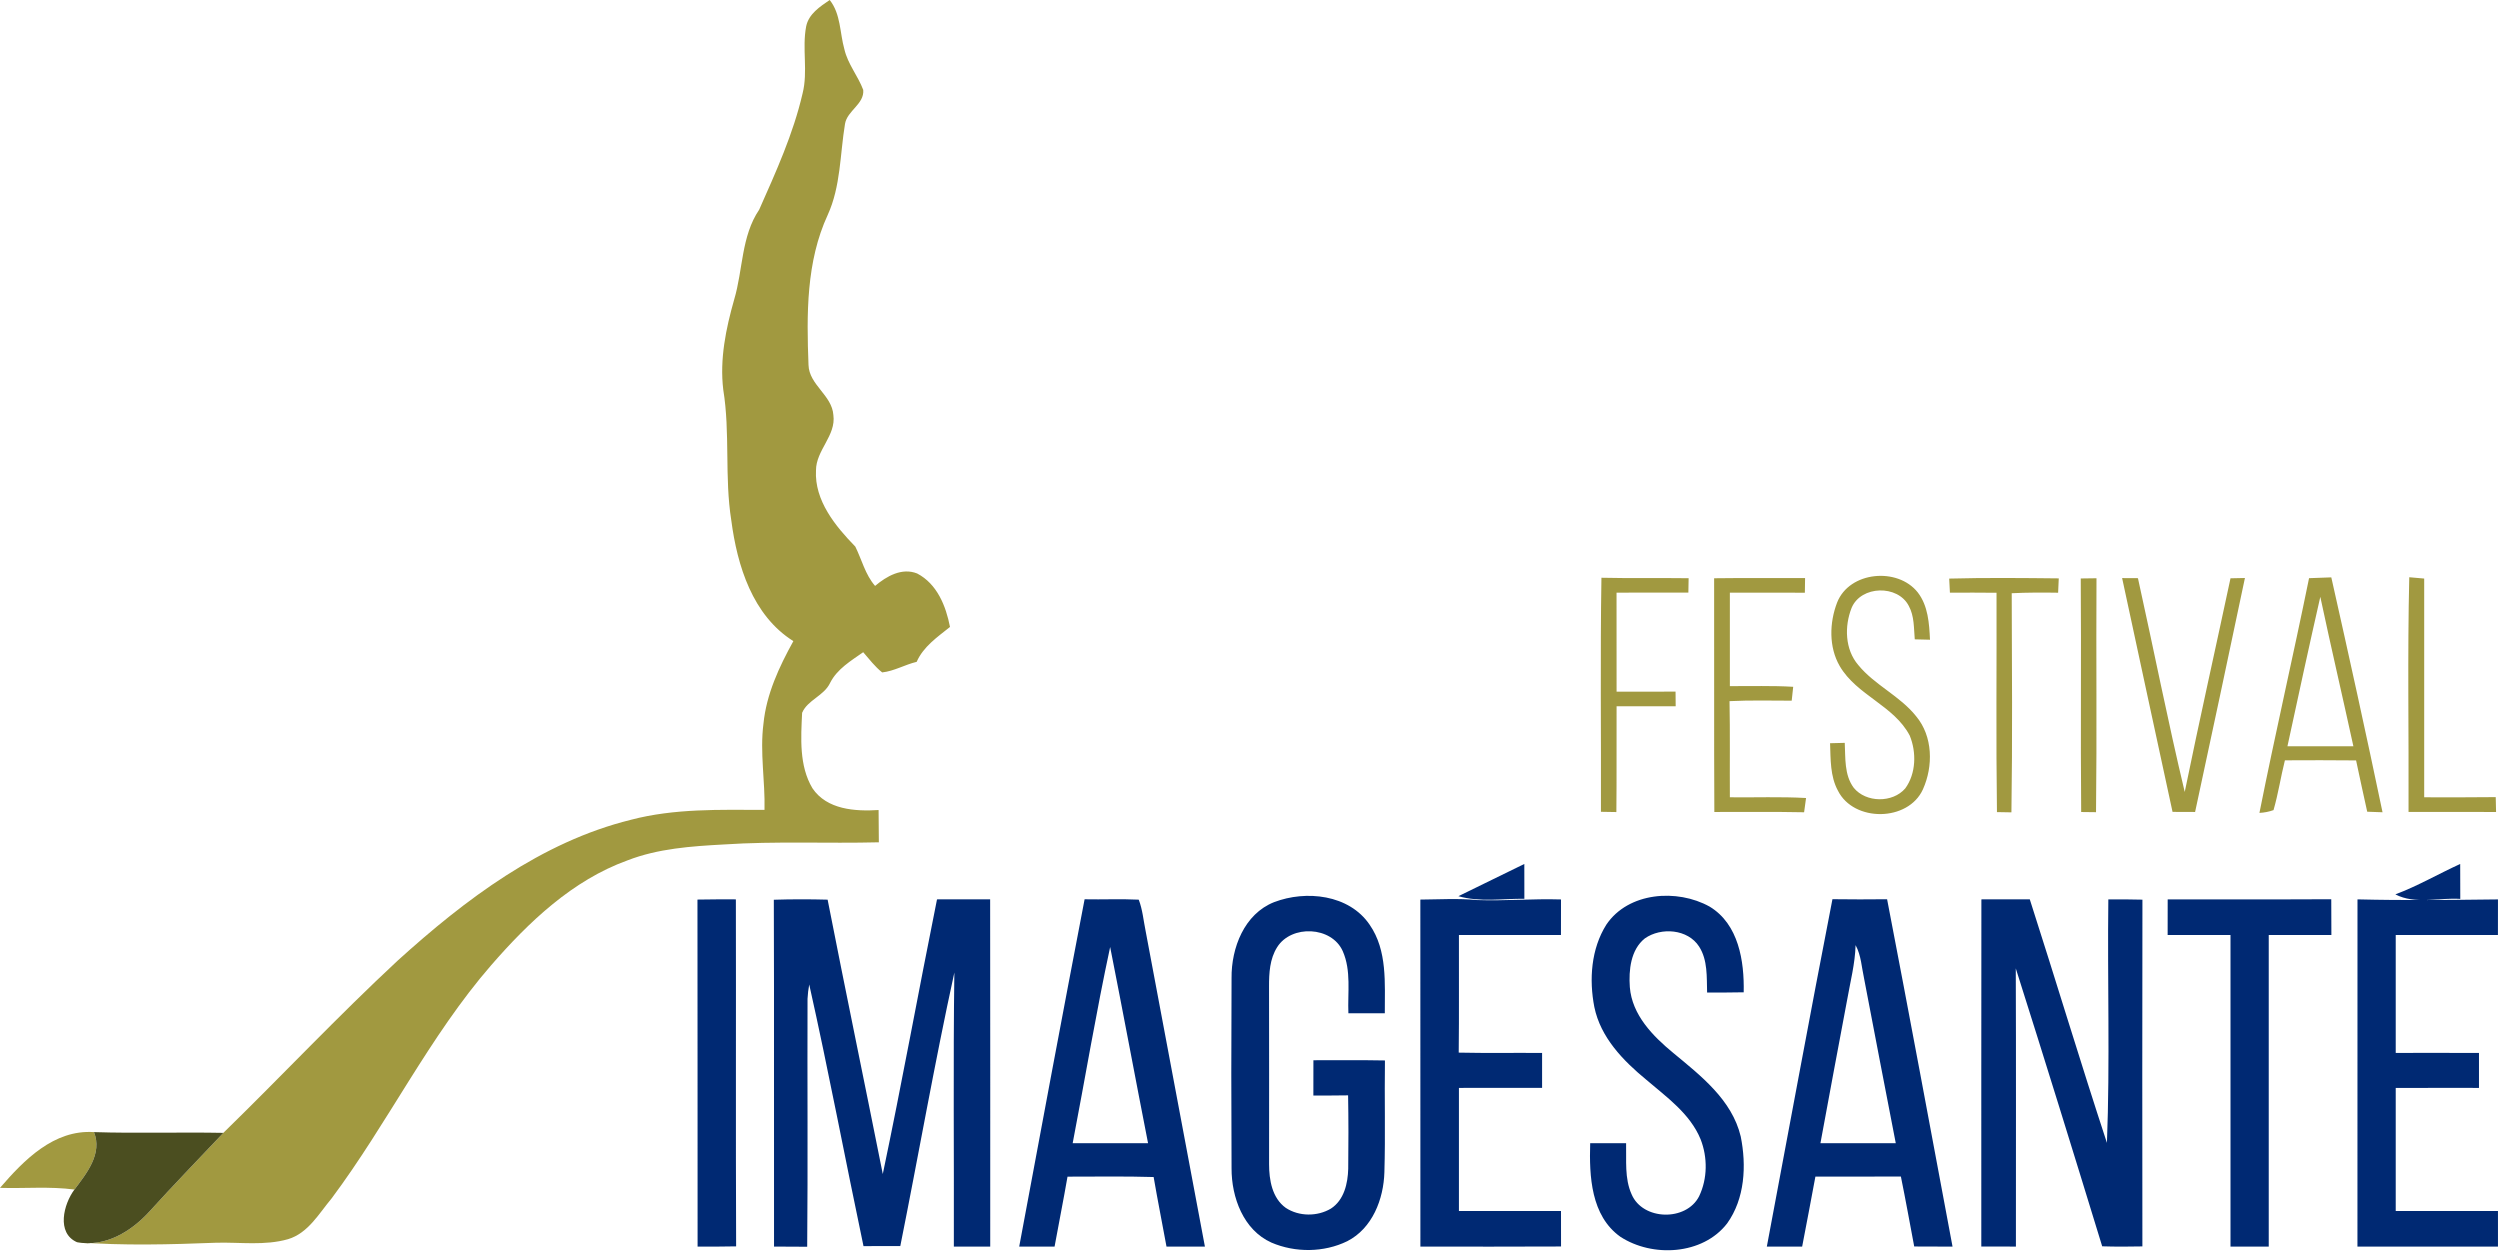 <?xml version="1.0" encoding="UTF-8" standalone="no"?>
<!DOCTYPE svg PUBLIC "-//W3C//DTD SVG 1.1//EN" "http://www.w3.org/Graphics/SVG/1.1/DTD/svg11.dtd">
<svg width="100%" height="100%" viewBox="0 0 591 296" version="1.1" xmlns="http://www.w3.org/2000/svg" xmlns:xlink="http://www.w3.org/1999/xlink" xml:space="preserve" xmlns:serif="http://www.serif.com/" style="fill-rule:evenodd;clip-rule:evenodd;stroke-linejoin:round;stroke-miterlimit:2;">
    <g transform="matrix(1,0,0,1,-20.83,-27.8)">
        <path d="M211.41,34.02C212.02,31.08 214.67,29.37 216.97,27.8C219.61,31.11 219.34,35.55 220.44,39.44C221.24,42.94 223.66,45.74 224.9,49.06C225.19,52.4 221.11,53.95 220.59,57.08C219.4,64.27 219.59,71.83 216.51,78.59C211.39,89.65 211.51,102.15 211.96,114.07C212.1,118.8 217.52,121.22 217.84,125.92C218.51,130.79 213.73,134.21 213.73,139.01C213.35,146.13 218.32,152.19 223.02,157.01C224.57,160.12 225.36,163.62 227.7,166.31C230.41,164.02 234.02,161.93 237.64,163.37C242.37,165.84 244.44,171.05 245.41,176.01C242.44,178.39 239.11,180.66 237.53,184.26C234.76,184.92 232.21,186.45 229.38,186.76C227.65,185.4 226.33,183.62 224.89,181.98C221.98,184.03 218.75,185.93 217.08,189.21C215.66,192.29 211.73,193.27 210.45,196.31C210.17,202.25 209.72,208.83 212.89,214.14C216.3,219.21 222.99,219.64 228.53,219.29C228.53,221.83 228.55,224.37 228.59,226.92C216.38,227.23 204.16,226.62 191.97,227.43C184.26,227.851 176.41,228.38 169.15,231.2C156.15,235.91 145.87,245.72 136.95,255.97C122.28,272.87 112.55,293.26 99.21,311.12C96.22,314.69 93.68,319.31 88.93,320.74C83.44,322.31 77.65,321.44 72.02,321.58C61.04,322 50.01,322.31 39.04,321.46C45.74,322.68 51.8,318.96 56.15,314.21C61.86,307.9 67.79,301.8 73.63,295.61C87.47,282.11 100.72,268.01 114.89,254.84C130.83,240.42 148.75,226.851 169.97,221.6C180.28,218.89 191,219.24 201.56,219.26C201.73,212.47 200.44,205.68 201.31,198.9C202,191.9 205.02,185.44 208.38,179.36C198.73,173.3 195.11,161.53 193.71,150.83C192.08,140.59 193.47,130.15 191.81,119.93C190.94,112.73 192.43,105.51 194.39,98.61C196.49,91.56 196.04,83.67 200.3,77.37C204.26,68.44 208.36,59.44 210.56,49.89C211.88,44.67 210.4,39.26 211.41,34.02ZM455.12,170.25C458.01,162.85 469.44,161.82 474.19,167.85C476.64,171.02 476.9,175.19 477.08,179.03C475.87,179 474.67,178.96 473.48,178.94C473.25,176.29 473.39,173.46 472.08,171.06C469.49,165.98 460.77,166.19 458.55,171.5C456.83,175.85 456.96,181.32 460.12,185.01C464.01,189.77 469.96,192.29 473.8,197.12C477.78,201.87 477.87,208.93 475.41,214.4C471.93,222.08 459.08,222.21 455.32,214.72C453.46,211.3 453.6,207.27 453.46,203.5C454.32,203.48 456.06,203.43 456.93,203.41C457.11,206.99 456.79,210.98 459.05,214.03C461.94,217.59 468.25,217.65 471.23,214.18C473.8,210.67 473.91,205.62 472.29,201.69C468.56,194.57 459.77,192.18 455.74,185.26C453.13,180.76 453.3,175 455.12,170.25ZM481.62,164.58C490.25,164.35 498.89,164.44 507.52,164.53C507.49,165.38 507.41,167.07 507.37,167.92C503.71,167.86 500.05,167.86 496.4,168.04C496.45,185.31 496.59,202.58 496.33,219.84C495.47,219.82 493.76,219.79 492.91,219.78C492.67,202.5 492.86,185.22 492.81,167.93C489.13,167.89 485.46,167.89 481.79,167.91C481.75,167.07 481.66,165.41 481.62,164.58ZM512.719,164.55C513.95,164.53 515.19,164.51 516.44,164.5C516.33,182.93 516.55,201.37 516.33,219.8C515.45,219.79 513.7,219.77 512.82,219.76C512.65,201.36 512.86,182.95 512.719,164.55ZM566.69,164.48C568.43,164.4 570.18,164.35 571.95,164.29C576.11,182.77 580.19,201.27 584.06,219.82C582.85,219.77 581.64,219.73 580.44,219.69C579.57,215.64 578.64,211.61 577.81,207.56C572.2,207.5 566.59,207.51 560.98,207.54C560,211.44 559.41,215.44 558.29,219.31C557.22,219.69 556.11,219.91 554.96,219.97C558.65,201.43 562.92,183 566.69,164.48ZM569.35,168.89C566.67,180.65 564.13,192.43 561.58,204.22C566.77,204.22 571.97,204.23 577.17,204.21C574.6,192.43 571.86,180.68 569.35,168.89ZM399.29,219.71C399.35,201.27 399.11,182.82 399.41,164.38C406.28,164.54 413.15,164.4 420.02,164.49C420,165.34 419.97,167.04 419.96,167.89C414.3,167.91 408.64,167.9 402.98,167.9C402.97,175.71 402.97,183.51 402.99,191.31C407.63,191.32 412.28,191.32 416.93,191.3C416.93,192.45 416.94,193.61 416.96,194.76L402.99,194.76C402.95,203.1 403.03,211.44 402.94,219.77C401.71,219.75 400.5,219.73 399.29,219.71ZM426.05,164.5C433.21,164.41 440.38,164.47 447.55,164.46C447.53,165.32 447.51,167.05 447.5,167.92C441.59,167.89 435.68,167.9 429.77,167.91C429.76,175.28 429.76,182.64 429.77,190C434.76,190.03 439.75,189.86 444.74,190.16C444.62,191.25 444.5,192.34 444.39,193.44C439.49,193.43 434.59,193.31 429.69,193.55C429.84,201.12 429.72,208.7 429.77,216.28C435.77,216.35 441.78,216.11 447.78,216.45C447.67,217.29 447.44,218.98 447.32,219.82C440.25,219.67 433.17,219.78 426.1,219.75C426,201.33 426.1,182.92 426.05,164.5ZM522.5,164.46C523.44,164.46 525.31,164.47 526.24,164.48C529.97,181.32 533.3,198.25 537.3,215.02C540.75,198.15 544.53,181.35 548.12,164.51C548.97,164.49 550.68,164.46 551.53,164.44C547.66,182.89 543.71,201.32 539.75,219.75C537.97,219.74 536.19,219.73 534.42,219.73C530.46,201.3 526.43,182.89 522.5,164.46ZM590.21,219.74C590.29,201.25 589.94,182.74 590.38,164.26C591.27,164.34 593.03,164.49 593.91,164.57C593.89,181.8 593.89,199.04 593.91,216.28C599.54,216.28 605.18,216.32 610.82,216.24C610.84,217.41 610.87,218.58 610.9,219.75C604,219.74 597.1,219.76 590.21,219.74ZM20.83,308.61C26.51,302.03 33.56,294.8 43.04,295.43C45.1,300.49 41.32,305.18 38.43,309.01C32.59,308.23 26.69,308.79 20.83,308.61Z" style="fill:rgb(161,153,64);fill-rule:nonzero;"/>
        <path d="M365.6,239.66C370.79,237.12 375.98,234.58 381.18,232.04C381.19,234.78 381.19,237.53 381.19,240.27C376,240.22 370.66,241.11 365.6,239.66ZM587.09,239.23C592.38,237.25 597.28,234.39 602.42,232.04C602.43,234.79 602.43,237.54 602.44,240.3C597.36,239.96 591.78,241.67 587.09,239.23ZM185.71,240.46C188.73,240.4 191.76,240.4 194.79,240.41C194.85,267.75 194.74,295.1 194.85,322.44C191.81,322.5 188.77,322.51 185.74,322.5C185.71,295.15 185.76,267.81 185.71,240.46ZM203.76,240.5C207.99,240.36 212.24,240.37 216.48,240.48C220.72,262.12 225.21,283.71 229.52,305.34C234.06,283.75 237.98,262.03 242.34,240.41C246.53,240.41 250.71,240.42 254.9,240.4C254.95,267.76 254.91,295.13 254.92,322.49C252.05,322.5 249.18,322.5 246.32,322.49C246.38,300.89 246.15,279.29 246.44,257.7C241.75,279.16 237.98,300.82 233.66,322.37C230.76,322.38 227.86,322.38 224.96,322.38C220.62,301.78 216.73,281.07 212.13,260.53C211.92,261.64 211.79,262.77 211.73,263.91C211.66,283.45 211.83,302.99 211.65,322.53C209.04,322.5 206.42,322.49 203.81,322.49C203.76,295.16 203.86,267.83 203.76,240.5ZM277.23,240.39C281.5,240.48 285.77,240.27 290.03,240.48C290.94,242.86 291.15,245.43 291.66,247.92C296.32,272.78 301.01,297.63 305.67,322.49C302.64,322.5 299.61,322.5 296.59,322.49C295.59,317.01 294.49,311.54 293.55,306.05C286.77,305.84 279.98,305.97 273.19,305.96C272.24,311.48 271.13,316.97 270.13,322.49C267.34,322.5 264.56,322.5 261.769,322.5C266.87,295.12 271.97,267.74 277.23,240.39ZM274.41,298.06C280.35,298.05 286.29,298.05 292.23,298.05C289.2,282.6 286.33,267.12 283.27,251.67C279.96,267.06 277.38,282.6 274.41,298.06ZM322.02,241.07C329.57,238.18 339.77,239.26 344.61,246.4C348.85,252.51 348.17,260.29 348.2,267.34L339.59,267.34C339.39,262.45 340.29,257.27 338.26,252.66C335.64,246.75 326.1,246.35 322.74,251.73C321,254.48 320.82,257.84 320.83,261C320.87,275 320.84,289 320.84,303C320.84,306.72 321.55,311.02 324.79,313.34C327.9,315.4 332.26,315.42 335.46,313.51C338.57,311.5 339.46,307.56 339.55,304.09C339.62,298.31 339.62,292.52 339.52,286.74C336.78,286.78 334.04,286.79 331.31,286.78C331.3,284 331.3,281.22 331.32,278.44C336.95,278.45 342.59,278.38 348.23,278.49C348.1,287.3 348.36,296.11 348.1,304.91C347.92,311.26 345.27,318.19 339.32,321.22C333.81,323.92 327.01,323.96 321.4,321.55C314.75,318.56 311.95,310.85 311.97,303.99C311.89,288.99 311.89,273.99 311.97,259C311.9,251.89 314.97,243.86 322.02,241.07ZM356.6,240.46C361.05,240.43 365.51,240.14 369.95,240.57C376.58,240.81 383.21,240.22 389.85,240.43C389.84,243.22 389.84,246.02 389.84,248.83C381.8,248.84 373.76,248.83 365.72,248.83C365.69,258.1 365.78,267.37 365.67,276.64C372.24,276.79 378.81,276.66 385.38,276.72L385.38,284.97C378.82,284.98 372.27,284.97 365.72,284.98L365.72,314.08C373.76,314.08 381.8,314.07 389.85,314.08C389.84,316.88 389.84,319.67 389.86,322.47C378.78,322.54 367.7,322.49 356.61,322.49C356.59,295.15 356.62,267.8 356.6,240.46ZM400.56,246.4C405.75,238.67 417.32,237.85 424.98,242.12C431.85,246.26 433.2,255.02 433.04,262.38C430.16,262.44 427.27,262.44 424.39,262.43C424.28,258.77 424.56,254.78 422.5,251.57C419.84,247.42 413.52,246.94 409.67,249.64C406.31,252.33 405.84,257.14 406.12,261.15C406.64,267.74 411.55,272.72 416.37,276.7C422.89,282.1 430.27,287.79 432.34,296.47C433.72,303.34 433.33,311.16 429.12,317.02C423.36,324.49 411.44,325.12 403.87,320.16C396.92,315.2 396.51,305.82 396.75,298.06C399.58,298.05 402.41,298.05 405.24,298.06C405.34,302.08 404.84,306.35 406.54,310.13C409.18,316.35 419.47,316.57 422.5,310.6C424.5,306.43 424.53,301.4 422.85,297.12C420.36,291.051 414.8,287.15 409.99,283.03C404.52,278.53 399.2,273.04 397.73,265.86C396.47,259.36 396.96,252.12 400.56,246.4ZM454.02,240.37C458.32,240.43 462.63,240.43 466.94,240.38C472.21,267.73 477.29,295.12 482.41,322.5C479.39,322.5 476.37,322.5 473.35,322.47C472.31,316.95 471.32,311.43 470.2,305.93C463.46,305.97 456.73,305.93 449.99,305.95C448.95,311.46 447.94,316.98 446.86,322.49C444.07,322.5 441.29,322.5 438.51,322.49C443.68,295.12 448.69,267.71 454.02,240.37ZM459.49,251.23C459.37,255.61 458.25,259.85 457.5,264.14C455.4,275.45 453.23,286.74 451.18,298.06C457.12,298.05 463.05,298.06 468.99,298.05C466.46,285.1 464,272.13 461.51,259.17C460.92,256.51 460.82,253.66 459.49,251.23ZM489.23,240.41C493.04,240.41 496.85,240.41 500.67,240.4C506.83,259.57 512.63,278.86 518.909,297.98C519.65,278.82 519,259.59 519.24,240.41C521.919,240.4 524.61,240.41 527.3,240.48C527.24,267.8 527.27,295.13 527.29,322.45C524.12,322.52 520.95,322.53 517.789,322.43C511.07,300.5 504.3,278.58 497.36,256.72C497.44,278.65 497.39,300.57 497.39,322.49C494.66,322.5 491.93,322.5 489.21,322.48C489.22,295.12 489.19,267.77 489.23,240.41ZM533.27,240.42C546.16,240.39 559.05,240.45 571.94,240.38C571.97,243.2 571.97,246.02 571.97,248.84C567.03,248.83 562.1,248.83 557.16,248.83C557.15,273.39 557.17,297.94 557.16,322.5C554.14,322.5 551.13,322.5 548.12,322.49C548.11,297.94 548.12,273.39 548.12,248.83C543.16,248.83 538.21,248.84 533.26,248.83C533.25,246.02 533.25,243.22 533.27,240.42ZM578.14,240.41C589.21,240.69 600.28,240.55 611.35,240.42C611.36,243.22 611.36,246.03 611.34,248.84C603.28,248.83 595.23,248.84 587.18,248.83L587.18,276.71C593.74,276.7 600.3,276.69 606.86,276.72C606.85,279.47 606.85,282.22 606.86,284.98C600.3,284.99 593.74,284.96 587.18,284.99C587.19,294.69 587.18,304.38 587.18,314.08L611.35,314.08C611.36,316.88 611.35,319.68 611.35,322.49C600.28,322.51 589.2,322.51 578.13,322.49C578.13,295.13 578.12,267.77 578.14,240.41Z" style="fill:rgb(0,41,115);fill-rule:nonzero;"/>
        <path d="M43.04,295.43C53.23,295.76 63.43,295.41 73.63,295.61C67.79,301.8 61.86,307.9 56.15,314.21C51.8,318.96 45.74,322.68 39.04,321.46C34.09,319.3 35.87,312.42 38.43,309.01C41.32,305.18 45.1,300.49 43.04,295.43Z" style="fill:rgb(75,78,32);fill-rule:nonzero;"/>
    </g>
</svg>
